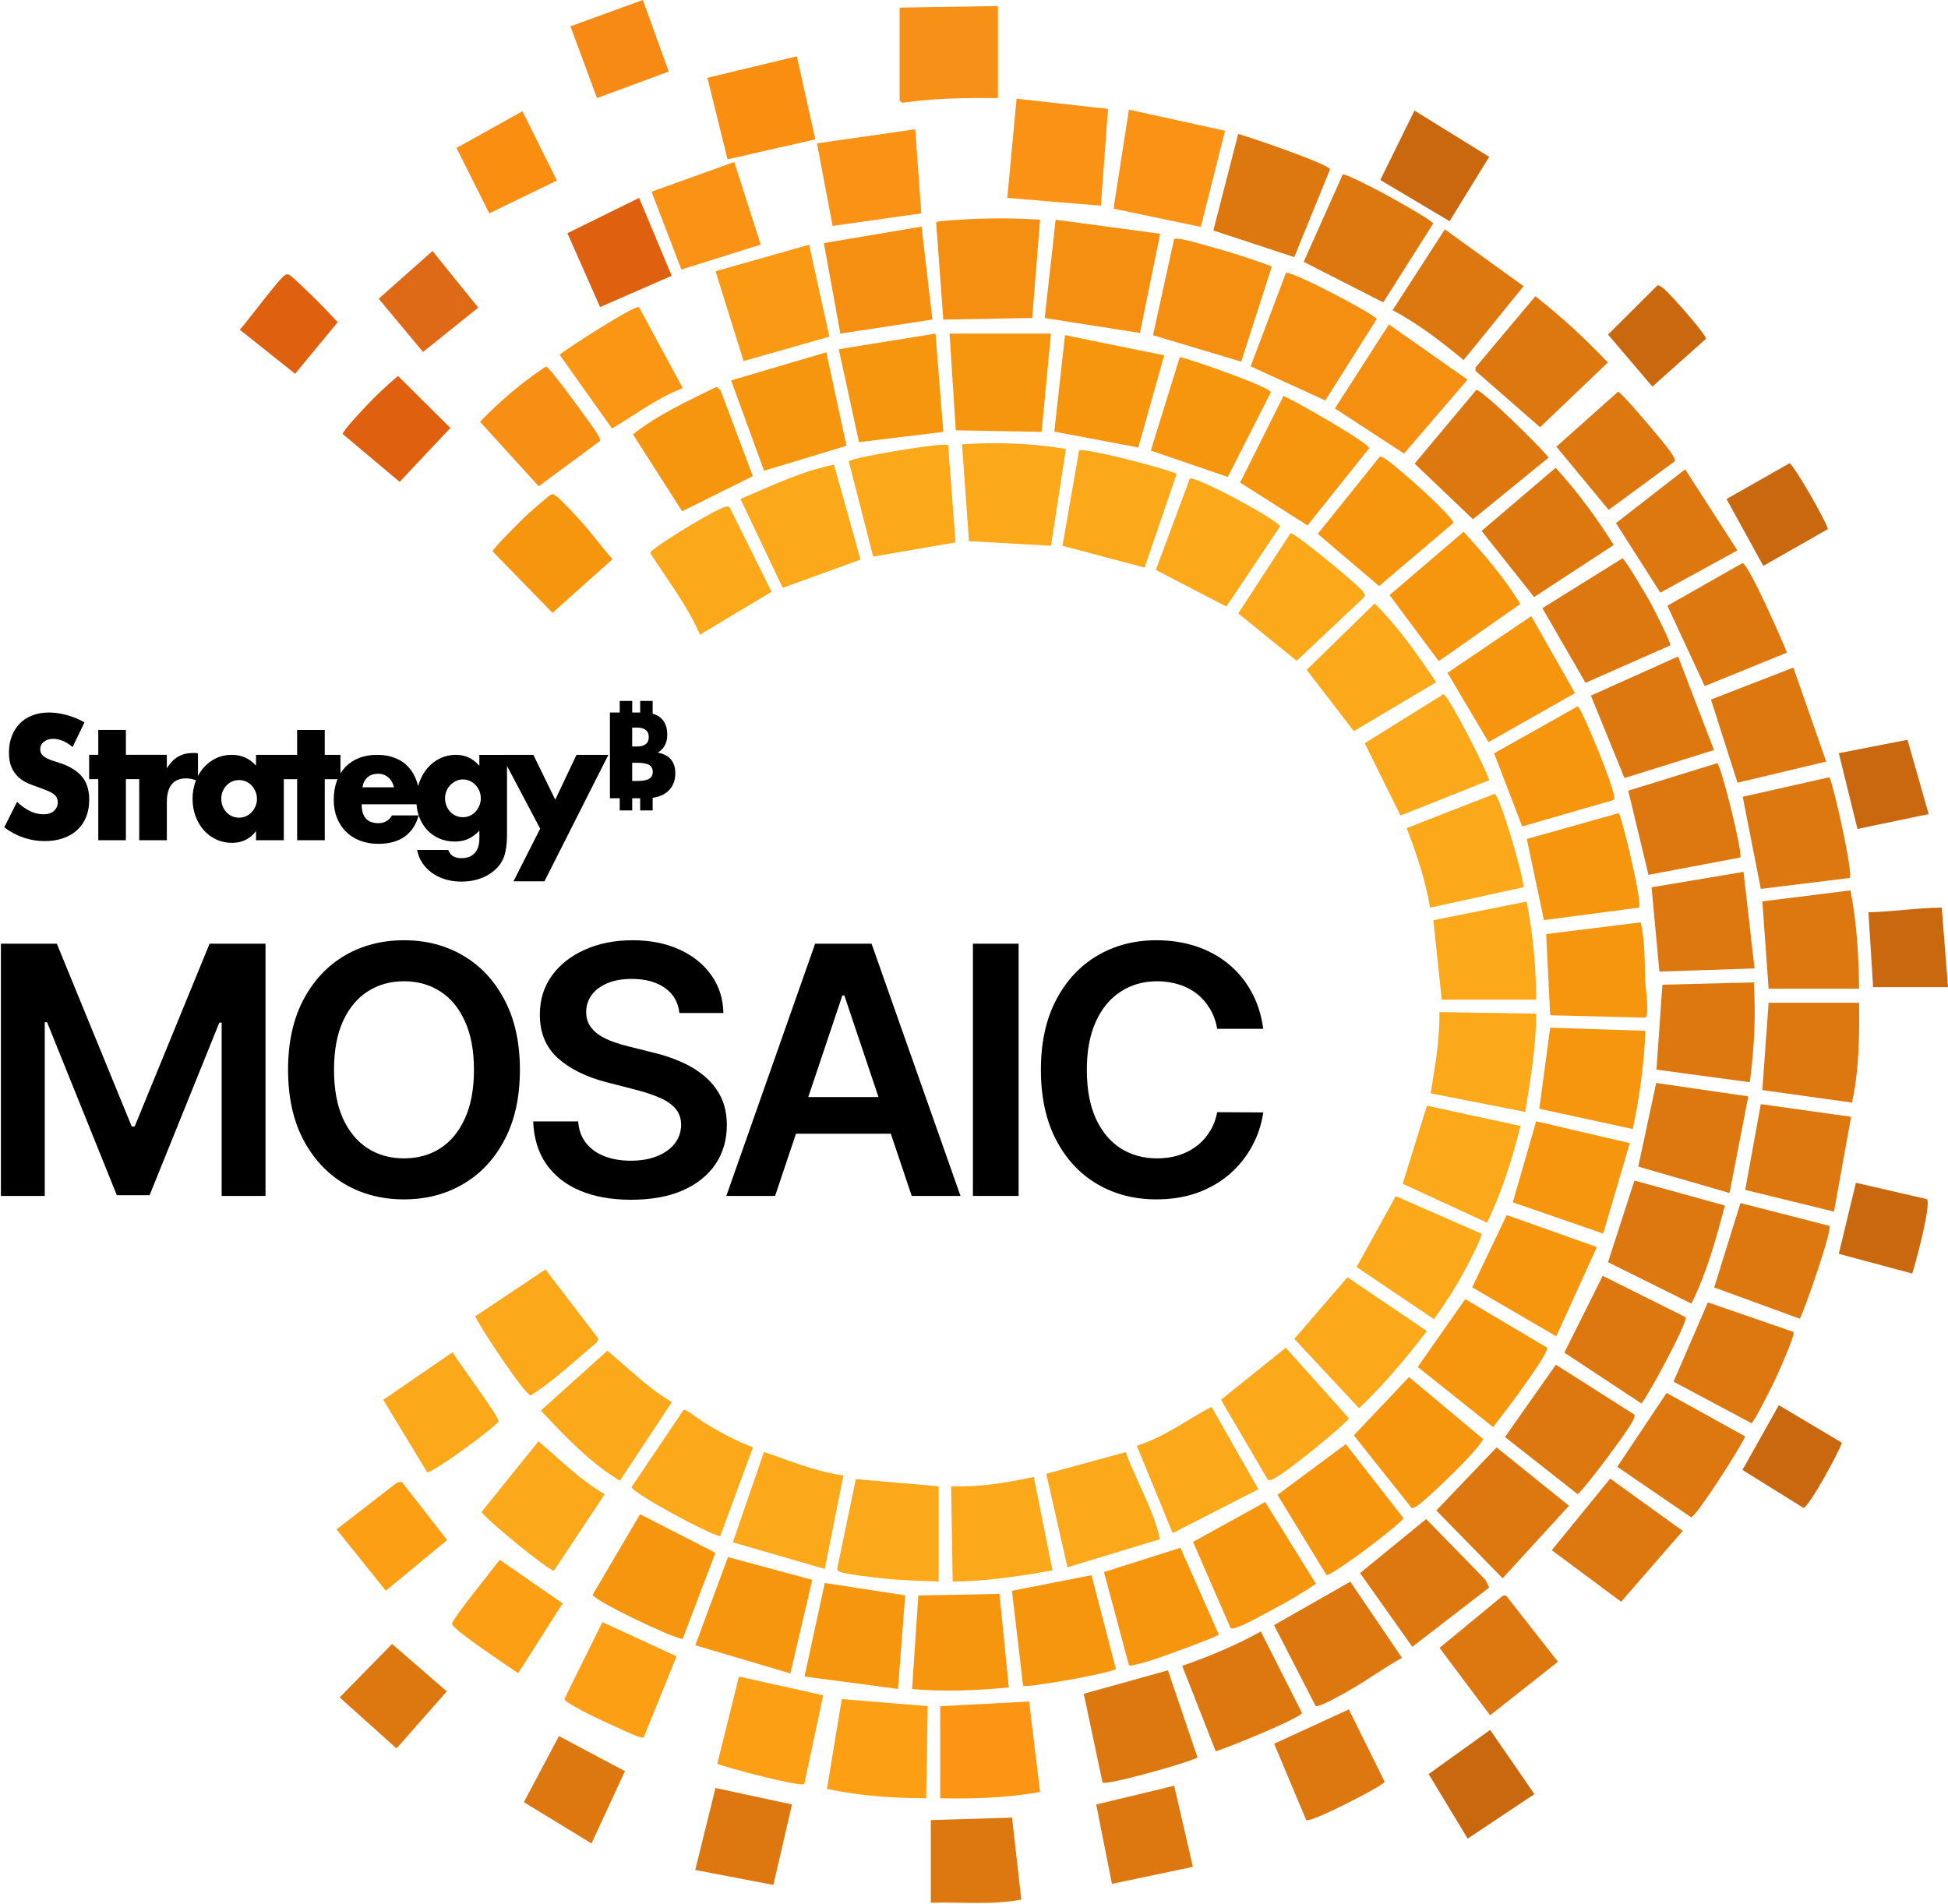 <svg width="1381" height="1350" viewBox="0 0 1381 1350" fill="none" xmlns="http://www.w3.org/2000/svg">
<g clip-path="url(#clip0_496_3984)">
<path d="M43.213 541.298C41.492 540.679 39.732 540.118 37.972 539.577C36.211 539.035 34.625 538.416 33.213 537.681C31.801 536.965 30.679 536.094 29.809 535.108C28.939 534.121 28.513 532.864 28.513 531.335C28.513 529.13 29.383 527.331 31.105 525.957C32.826 524.584 35.07 523.887 37.817 523.887C39.983 523.887 42.208 524.371 44.529 525.319C46.831 526.267 49.152 527.737 51.453 529.73L59.887 512.202C55.844 509.92 51.627 508.179 47.237 506.998C42.846 505.818 38.629 505.219 34.587 505.219C30.254 505.219 26.347 505.915 22.846 507.289C19.345 508.662 16.385 510.597 13.967 513.073C11.55 515.549 9.673 518.529 8.339 522.011C7.004 525.493 6.346 529.362 6.346 533.638C6.346 537.913 6.985 541.453 8.242 544.239C9.499 547.025 11.163 549.327 13.213 551.165C15.263 553.003 17.604 554.473 20.234 555.576C22.865 556.678 25.553 557.704 28.281 558.613C30.583 559.445 32.556 560.219 34.18 560.896C35.805 561.573 37.12 562.327 38.126 563.12C39.132 563.914 39.848 564.804 40.293 565.751C40.718 566.699 40.95 567.841 40.95 569.137C40.95 571.284 40.099 573.18 38.416 574.863C36.714 576.546 34.142 577.378 30.679 577.378C27.643 577.378 24.587 576.662 21.492 575.212C18.397 573.761 15.263 571.555 12.091 568.576L3 586.664C11.801 593.145 21.356 596.395 31.666 596.395C36.637 596.395 41.086 595.679 45.032 594.267C48.958 592.855 52.285 590.862 54.974 588.308C57.682 585.755 59.732 582.679 61.144 579.081C62.556 575.502 63.252 571.478 63.252 567.048C63.252 560.489 61.647 555.15 58.436 551.068C55.225 546.986 50.157 543.717 43.233 541.279L43.213 541.298Z" fill="black"/>
<path d="M393.622 566.972C388.458 556.39 383.294 545.808 378.109 535.225C365.344 535.245 352.577 535.264 339.831 535.284V543.022C335.362 537.837 329.85 535.225 323.293 535.225C319.25 535.225 315.517 536.038 312.094 537.682C308.67 539.327 305.71 541.571 303.215 544.434C300.72 547.297 298.766 550.663 297.316 554.513C296.967 555.442 296.658 556.39 296.406 557.357C296.155 556.293 295.864 555.268 295.535 554.281C294.163 550.199 292.19 546.736 289.579 543.912C286.986 541.087 283.814 538.92 280.061 537.45C276.31 535.961 272.093 535.225 267.412 535.225C262.731 535.225 258.379 535.961 254.588 537.45C250.796 538.94 247.566 541.049 244.917 543.815C243.581 545.189 242.383 546.717 241.357 548.4V535.225H230.216V517.582H210.641V535.225C200.931 535.225 191.221 535.225 181.511 535.225V542.906C176.965 537.798 171.24 535.225 164.315 535.225C160.215 535.225 156.462 536.038 153.077 537.682C149.692 539.327 146.772 541.552 144.315 544.376C142.787 546.136 141.472 548.09 140.35 550.218V534.161C139.557 534.007 138.86 533.929 138.241 533.929H136.559C132.516 533.929 128.996 534.858 125.959 536.734C122.922 538.611 120.369 541.3 118.28 544.802V535.187H89.246V517.544H69.672V535.187H63.192V552.482H69.672V581.868V595.778H89.246C89.246 581.346 89.246 566.914 89.246 552.482H98.705V595.778H118.28V581.868V568.752C118.28 563.258 119.421 559.079 121.684 556.216C123.947 553.352 127.351 551.921 131.897 551.921C134.392 551.921 136.732 552.385 138.937 553.333C138.803 553.643 138.686 553.972 138.57 554.3C137.197 558.073 136.52 562.077 136.52 566.275C136.52 570.783 137.217 574.942 138.628 578.753C140.04 582.565 141.994 585.892 144.528 588.716C147.042 591.541 150.002 593.746 153.386 595.294C156.771 596.861 160.485 597.635 164.528 597.635C171.666 597.635 177.332 594.849 181.511 589.277V595.797H201.202V552.501H210.661V595.797H230.235V552.501H239.288C239.113 552.946 238.92 553.372 238.766 553.836C237.314 557.763 236.599 562.174 236.599 567.069C236.599 571.963 237.353 576.084 238.862 579.895C240.37 583.706 242.517 586.995 245.303 589.742C248.089 592.489 251.415 594.617 255.304 596.107C259.191 597.596 263.486 598.331 268.167 598.331C283.446 598.331 293.003 591.618 296.833 578.173C296.948 578.502 297.044 578.831 297.16 579.14C298.496 582.758 300.372 585.873 302.789 588.465C305.208 591.057 308.071 593.089 311.397 594.54C314.705 595.99 318.361 596.706 322.325 596.706C324.124 596.706 325.787 596.571 327.296 596.3C328.805 596.029 330.257 595.584 331.629 594.984C333.002 594.365 334.357 593.592 335.691 592.644C337.025 591.696 338.418 590.496 339.85 589.045V594.656C339.85 599.008 338.747 602.413 336.562 604.851C334.357 607.288 331.203 608.507 327.103 608.507C322.268 608.507 319.173 606.553 317.8 602.665H295.73C296.309 605.876 297.45 608.836 299.192 611.544C300.913 614.253 303.138 616.613 305.845 618.644C308.554 620.676 311.706 622.243 315.304 623.403C318.903 624.545 322.867 625.125 327.2 625.125C331.03 625.125 334.57 624.661 337.858 623.752C341.146 622.842 344.067 621.585 346.678 619.979C349.27 618.373 351.494 616.478 353.332 614.311C355.17 612.144 356.524 609.784 357.394 607.269C358.051 605.276 358.555 602.994 358.902 600.401C359.27 597.809 359.444 594.868 359.444 591.58V543.099L382.946 587.575L364.028 624.912H385.982C401.089 595.023 416.195 565.115 431.302 535.225H408.71C403.7 545.808 398.67 556.39 393.661 566.972H393.622ZM181.144 571.653C180.466 573.259 179.558 574.672 178.435 575.89C177.314 577.109 175.979 578.057 174.432 578.753C172.885 579.45 171.24 579.779 169.518 579.779C167.798 579.779 166.037 579.431 164.49 578.753C162.942 578.057 161.608 577.109 160.485 575.89C159.364 574.672 158.493 573.24 157.835 571.596C157.177 569.951 156.868 568.171 156.868 566.275C156.868 564.38 157.197 562.735 157.835 561.188C158.493 559.62 159.364 558.228 160.485 557.009C161.608 555.79 162.942 554.842 164.49 554.146C166.037 553.449 167.719 553.12 169.518 553.12C171.317 553.12 172.885 553.469 174.432 554.146C175.979 554.842 177.314 555.79 178.435 557.009C179.558 558.228 180.447 559.659 181.144 561.304C181.82 562.948 182.169 564.689 182.169 566.508C182.169 568.326 181.82 570.067 181.144 571.653ZM260.564 551.166C262.479 549.483 264.936 548.651 267.972 548.651C271.01 548.651 273.311 549.522 275.323 551.282C277.334 553.043 278.67 555.364 279.326 558.266H256.947C257.451 555.21 258.669 552.849 260.564 551.166ZM277.915 578.192C275.748 581.849 272.537 583.686 268.283 583.686C260.351 583.686 256.387 579.218 256.387 570.28H295.285C295.497 573.085 296.02 575.716 296.833 578.173H277.915V578.192ZM339.793 571.267C339.115 572.911 338.205 574.343 337.084 575.561C335.963 576.78 334.627 577.728 333.08 578.424C331.532 579.121 329.889 579.45 328.167 579.45C326.445 579.45 324.685 579.102 323.137 578.424C321.59 577.728 320.256 576.78 319.134 575.561C318.012 574.343 317.142 572.911 316.484 571.267C315.826 569.622 315.517 567.842 315.517 565.947C315.517 564.051 315.865 562.387 316.541 560.801C317.219 559.195 318.147 557.802 319.309 556.622C320.469 555.442 321.803 554.494 323.312 553.759C324.821 553.043 326.445 552.675 328.187 552.675C329.928 552.675 331.455 553.024 333.002 553.701C334.55 554.397 335.904 555.345 337.064 556.564C338.225 557.783 339.135 559.195 339.831 560.801C340.508 562.406 340.855 564.167 340.855 566.063C340.855 567.958 340.508 569.642 339.831 571.267H339.793Z" fill="black"/>
<path d="M478.084 543.217C477.658 541.611 476.923 540.16 475.918 538.864C474.951 537.568 473.654 536.504 472.049 535.633C470.482 534.724 468.587 534.047 466.323 533.621C468.587 532.228 470.25 530.526 471.333 528.533C472.455 526.483 473.036 523.929 473.036 520.873C473.036 515.823 471.584 511.954 468.683 509.265C467.097 507.795 465.086 506.731 462.687 506.073V497H453.828V505.222H448.199V497H439.34V505.222H432.397V566.025H439.34V574.654H448.199V566.025H453.828V574.654H462.687V565.697C464.022 565.503 465.299 565.252 466.497 564.884C469.07 564.129 471.256 563.007 473.036 561.499C474.854 559.99 476.265 558.132 477.232 555.927C478.258 553.722 478.761 551.187 478.761 548.343C478.761 546.525 478.548 544.803 478.123 543.178L478.084 543.217ZM459.922 522.633C459.922 527.102 457.116 529.327 451.488 529.327H448.18V515.92H451.488C457.116 515.92 459.922 518.145 459.922 522.614V522.633ZM460.192 552.232C458.47 553.257 455.627 553.76 451.642 553.76H448.18V540.857H451.642C455.627 540.857 458.47 541.36 460.192 542.385C463.634 544.184 463.654 550.433 460.192 552.232Z" fill="black"/>
<path d="M822.481 165.762L808.148 236.092L740.626 225.485L748.374 155.802L822.481 165.762Z" fill="#F48F12"/>
<path d="M879.938 256.409L817.399 237.701L832.347 169.544C834.708 167.813 853.908 173.775 858.1 174.919C872.793 178.934 887.365 183.64 901.638 188.943L879.933 256.409H879.938Z" fill="#F48F12"/>
<path d="M789.407 147.961L800.317 77.746L868.464 92.727L851.287 160.879L789.407 147.961Z" fill="#FA9216"/>
<path d="M737.315 155.802L731.768 225.474L668.732 226.597L663.688 157.992C664.496 156.858 665.801 156.969 667.018 156.853C690.326 154.707 713.973 154.149 737.309 155.802H737.315Z" fill="#F48F12"/>
<path d="M745.052 386.967L686.92 383.715L682.01 315.066C706.491 313.34 731.481 314.275 755.631 318.361L745.052 386.967Z" fill="#FBA81A"/>
<path d="M677.429 384.589L619.015 394.67L601.729 327.165C603.847 324.279 669.206 313.467 672.125 315.541L677.423 384.589H677.429Z" fill="#FBA81A"/>
<path d="M811.405 402.445L753.246 387L764.969 319.501C767.469 316.957 826.701 332.198 834.172 336.035L811.399 402.44L811.405 402.445Z" fill="#FBA81A"/>
<path d="M745.055 236.54L738.414 306.229L677.578 305.123L673.16 236.54H745.055Z" fill="#F6960F"/>
<path d="M780.438 145.848L714.089 140.318L720.686 70.01L785.492 77.21L780.438 145.848Z" fill="#FA9216"/>
<path d="M939.542 283.954L886.614 259.755L911.643 193.489C915.99 192.15 969.393 220.116 976.079 226.033L939.542 283.954Z" fill="#F48F12"/>
<path d="M978.007 323.98C979.019 323.576 979.733 324.085 980.601 324.472C984.505 326.198 1000.65 340.537 1004.98 344.364C1008.57 347.538 1030.91 368.17 1030.35 370.808L977.67 415.557L934.221 378.545L978.007 323.98Z" fill="#F6960F"/>
<path d="M980.612 214.42L924.228 185.653L951.889 123.728C953.161 122.622 976.824 134.982 980.274 136.812C984.599 139.112 1016.02 156.477 1016.01 158.572L980.617 214.42H980.612Z" fill="#DD7810"/>
<path d="M806.959 317.283L747.423 306.063L755.01 237.646L825.335 251.969L806.959 317.283Z" fill="#F6960F"/>
<path d="M1189.65 465.481L1215.11 531.83L1151.64 551.677L1127.83 493.236L1189.65 465.481Z" fill="#DD7810"/>
<path d="M707.445 4.286V69.54C685.071 69.346 662.592 69.529 640.422 72.808C639.498 73.062 637.768 71.674 637.768 71.199V5.392L707.445 4.286Z" fill="#F79016"/>
<path d="M591.223 329.532L610.014 396.805L554.874 416.801L524.951 353.798C546.54 344.718 568.174 334.017 591.217 329.538L591.223 329.532Z" fill="#FBA81A"/>
<path d="M917.525 182.329L860.173 163.439L877.781 94.972C885.639 97.068 941.84 116.296 942.935 120.028L917.53 182.324L917.525 182.329Z" fill="#DD7810"/>
<path d="M946.348 289.611L984.648 230.048L1040.36 269.206L995.354 321.608L946.348 289.611Z" fill="#F48F12"/>
<path d="M843.49 339.398C846.277 336.887 902.213 366.384 907.528 373.125L869.393 430.073L819.407 404.143L843.49 339.398Z" fill="#FBA81A"/>
<path d="M575.843 1120.24L560.299 1186.57L492.927 1166.62L516.07 1104.11L575.843 1120.24Z" fill="#F6960F"/>
<path d="M1046.6 276.477C1050.31 275.864 1093.1 317.814 1097.85 324.467L1044.23 368.198L1002.87 328.736L1046.6 276.477H1046.6Z" fill="#DD7810"/>
<path d="M1311.33 622.544L1248.29 630.286L1235.46 564.966L1296.98 551.108C1300.48 558.977 1313.94 619.995 1311.33 622.544Z" fill="#DD7810"/>
<path d="M1046.03 262.951L1046.05 260.54L1088.46 210.051C1106.83 224.379 1123.79 240.173 1139.87 257.012L1091.78 302.95L1046.03 262.957V262.951Z" fill="#DD7810"/>
<path d="M585.787 249.812L600.087 316.1L541.641 333.785L518.321 269.737L585.787 249.812Z" fill="#F6960F"/>
<path d="M1222.85 854.804C1216.6 878.411 1209.97 902.611 1199.08 924.36L1139.98 894.99L1158.7 837.091L1222.85 854.798V854.804Z" fill="#DD7810"/>
<path d="M1184.05 457.646L1124.03 484.179L1093.44 431.223L1150.24 395.876C1152.01 396.401 1167.81 423.244 1169.94 427.142C1172.07 431.041 1185.09 456.169 1184.05 457.651V457.646Z" fill="#DD7810"/>
<path d="M661.001 226.58L595.747 236.551L584.057 172.364L653.331 160.702L661.001 226.58Z" fill="#F48F12"/>
<path d="M1102.84 331.683C1118.22 348.577 1131.87 367.091 1144.04 386.419L1087.56 423.359L1050.35 376.454L1102.84 331.683Z" fill="#DD7810"/>
<path d="M909.868 280.78C917.41 283.722 970.686 314.269 970.631 317.831L926.911 372.556L879.148 342.179L909.862 280.78H909.868Z" fill="#F6960F"/>
<path d="M987.265 219.928L1024.3 162.648L1080.12 202.928L1037.59 255.325C1021.89 242.225 1005.36 229.572 987.265 219.928Z" fill="#DD7810"/>
<path d="M665.418 1053.88V1121.34C651.687 1120.93 637.73 1120.54 624.082 1118.99C618.441 1118.36 599.451 1116.24 595.42 1114.48C594.192 1113.95 593.418 1113.57 593.567 1112.04L606.723 1048.82L665.418 1053.87V1053.88Z" fill="#FBA81A"/>
<path d="M663.212 236.54L668.742 306.229L608.957 313.506L594.629 247.616L663.212 236.54Z" fill="#F6960F"/>
<path d="M898.878 1049.37L865.604 992.528L911.52 955.638L956.224 1005.61C955.848 1007.79 932.24 1027.09 928.535 1029.98C921.579 1035.4 910.978 1044.08 903.606 1048.18C902.119 1049.01 900.664 1049.84 898.878 1049.37Z" fill="#FBA81A"/>
<path d="M815.83 319.479L836.39 253.224C844.21 254.723 900.179 274.304 900.969 278.103L870.411 338.187L815.83 319.479Z" fill="#F6960F"/>
<path d="M955.229 905.691L1011.55 943.826C996.765 963.126 981.115 981.762 963.485 998.551L917.608 949.356L955.229 905.691Z" fill="#FBA81A"/>
<path d="M573.6 173.52L587.967 238.719L527.132 255.978L507.257 192.317L573.6 173.52Z" fill="#FA9913"/>
<path d="M1103.27 947.569L1043.69 912.78L1068.14 861.567L1132.07 884.245L1103.27 947.569Z" fill="#F6960F"/>
<path d="M1037.59 377.051C1052.12 393.072 1066.68 409.833 1077.78 428.27L1019.97 468.783L985.113 421.938L1037.59 377.051Z" fill="#F6960F"/>
<path d="M1240.48 767.359L1174.31 758.444L1178.53 698.228L1243.35 696.586C1244.8 720.216 1243.65 743.961 1240.48 767.359Z" fill="#DD7810"/>
<path d="M1239.41 777.401L1226.12 845.912L1161.41 827.204L1174.12 767.889L1239.41 777.401Z" fill="#DD7810"/>
<path d="M1060.97 1026.31L1112.31 1067.69L1065.24 1119.11L1018.25 1071.02L1060.97 1026.31Z" fill="#DD7810"/>
<path d="M1158.65 1003.05C1159.01 1004.24 1158.57 1005.21 1158.12 1006.28C1155.64 1012.23 1141.12 1031.3 1136.4 1037.65C1134.32 1040.44 1119.75 1059.39 1118.33 1059.39L1066.92 1018.95L1103.01 967.671L1158.66 1003.05H1158.65Z" fill="#DD7810"/>
<path d="M732.88 1047.24L746.113 1113.56C722.755 1117.58 699.18 1121.32 675.374 1121.35L674.268 1053.87C694.07 1054.58 713.674 1051.42 732.886 1047.24H732.88Z" fill="#FBA81A"/>
<path d="M1136.19 904.657L1195.1 934.043C1196.25 937.986 1169.03 988.718 1163.69 995.194L1109.02 959.105L1136.19 904.657Z" fill="#DD7810"/>
<path d="M483.94 1162.18C475.905 1161.24 420.478 1134.58 420.163 1130.76L453.769 1073.69L507.15 1101.05L483.94 1162.18Z" fill="#F6960F"/>
<path d="M1089.02 718.755C1089.03 742.236 1084.92 765.373 1081.27 788.439L1014.26 775.216C1017.28 756.188 1020.81 737.071 1020.44 717.655L1089.02 718.761V718.755Z" fill="#FBA81A"/>
<path d="M1296.91 869.221C1299.21 871.809 1279.65 928.016 1275.95 935.072L1215.26 912.897L1233.85 853.04L1296.91 869.221Z" fill="#DD7810"/>
<path d="M1233.76 608.017L1168.65 620.327L1154.31 560.642L1217.36 541.16C1220.32 542.935 1235.63 605.108 1233.76 608.012L1233.76 608.017Z" fill="#DD7810"/>
<path d="M872.385 1154.38L845.791 1093.31L896.921 1065.04L932.922 1123.03C923.432 1129.47 913.367 1135.37 903.237 1140.72C896.202 1144.44 884.462 1151.25 877.467 1153.66C875.808 1154.23 874.199 1155.06 872.385 1154.38Z" fill="#F6960F"/>
<path d="M1000.68 1069.21L959.769 1017.74L998.894 976.442L1051.33 1020.3C1051.5 1021.24 1047.45 1026.18 1046.45 1027.35C1037.92 1037.39 1023.23 1051.66 1013.28 1060.55C1011.09 1062.5 1002.74 1070.4 1000.68 1069.21V1069.21Z" fill="#F6960F"/>
<path d="M1077.96 798.404C1071.99 821.73 1064.71 845.398 1054.18 866.937L994.416 839.365L1011.6 784.01L1077.96 798.404Z" fill="#FBA81A"/>
<path d="M1096.68 955.533C1098.18 957.634 1084.9 976.132 1082.63 979.467C1075.03 990.588 1066.63 1001.19 1058.54 1011.92L1005.07 969.275L1038.76 921.164L1096.68 955.533Z" fill="#F6960F"/>
<path d="M1080.09 629.08L1013.82 643.558C1010.56 624.153 1004.23 605.434 997.225 587.163L1059.58 562.87C1063.25 563.998 1080.03 620.962 1080.09 629.08Z" fill="#FBA81A"/>
<path d="M666.525 1209.82L729.567 1206.5L737.314 1270.64C713.956 1274.8 690.238 1275.59 666.525 1275.08V1209.82Z" fill="#FC9414"/>
<path d="M1162 643.536L1094.55 652.407L1082.38 594.895L1147.67 576.535C1151.1 583.901 1164.46 641.142 1162 643.536Z" fill="#F6960F"/>
<path d="M954.067 1024.02L994.934 1076.4C994.508 1078.89 968.058 1098.89 963.922 1101.87C960.758 1104.14 942.283 1117.4 940.414 1116.86L905.63 1059.95L954.067 1024.02Z" fill="#F6960F"/>
<path d="M1022.1 708.807L1016.14 652.512L1082.23 639.278C1086.78 662.023 1088.98 685.526 1089.02 708.807H1022.1Z" fill="#FBA81A"/>
<path d="M476.287 994.171L439.778 1049.44C438.163 1049.91 437.904 1048.89 437.024 1048.35C417.702 1036.51 398.867 1016.67 383.417 1000.2L430.549 957.734C445.513 970.193 459.349 984.306 476.287 994.171Z" fill="#FBA81A"/>
<path d="M957.258 1121.5L993.894 1175.52C980.877 1182.7 968.904 1191.68 955.931 1198.95C952.027 1201.14 935.708 1210.66 932.705 1209.71L903.208 1152.33L957.258 1121.51V1121.5Z" fill="#DD7810"/>
<path d="M1271.37 473.367L1294.65 540.009L1231.77 554.99L1212.94 496.029L1271.37 473.367Z" fill="#DD7810"/>
<path d="M797.995 1029.69C805.671 1050.32 817.494 1069.97 822.377 1091.38L756.747 1111.29L741.728 1045.03L797.995 1029.69V1029.69Z" fill="#FBA81A"/>
<path d="M1144.23 567.156L1079.11 586.002L1059.22 534.158L1118.33 500.901C1120.52 500.945 1134.57 535.767 1136.3 540.418C1137.69 544.145 1145.97 565.132 1144.23 567.156Z" fill="#F6960F"/>
<path d="M1098.97 719.872L1096.12 662.316L1163.19 653.994C1166.33 667.863 1165.83 682.08 1166.39 696.132C1166.56 700.462 1169.48 719.491 1166.51 721.603L1098.97 719.872Z" fill="#F6960F"/>
<path d="M1166.44 730.921C1165.62 754.379 1162.29 777.666 1157.55 800.571L1091.25 786.177L1098.97 728.704L1166.44 730.916V730.921Z" fill="#F6960F"/>
<path d="M657.683 1209.82L656.577 1275.08C633.042 1275.02 609.29 1273.4 586.269 1268.47L596.765 1204.76L657.683 1209.81V1209.82Z" fill="#FC9F15"/>
<path d="M992.854 578.26L967.494 527.019L1023.22 492.313C1026.68 492.595 1053.78 545.65 1055.74 553.248L992.854 578.266V578.26Z" fill="#FBA81A"/>
<path d="M1236.03 618.203L1243.86 686.692L1176.38 688.904L1170.85 629.169L1236.03 618.203Z" fill="#DD7810"/>
<path d="M1085.56 436.864L1116.55 491.495L1055.26 526.19L1026.18 477.084L1085.56 436.864Z" fill="#F6960F"/>
<path d="M827.989 1184.39L848.998 1246.27C841.72 1250.04 784.297 1266.22 781.626 1263.93L768.304 1201.01L827.984 1184.39H827.989Z" fill="#DD7810"/>
<path d="M959.774 518.432L926.356 474.977L974.544 427.906C991.278 444.601 1004.96 464.138 1018.11 483.747L959.774 518.437V518.432Z" fill="#FBA81A"/>
<path d="M1271.47 944.423C1273 946.215 1260.42 974.047 1258.43 978.311C1256.43 982.574 1243.66 1008.21 1241.67 1009.15L1186.42 979.688L1210.78 923.459L1271.46 944.428L1271.47 944.423Z" fill="#DD7810"/>
<path d="M773.795 1116.91L791.054 1183.32C789.147 1186.07 728.134 1197.07 725.292 1195.3L717.395 1127.98L773.795 1116.92V1116.91Z" fill="#F6960F"/>
<path d="M1317.96 711.019C1318.21 734.66 1318 758.782 1312.93 781.825L1249.38 772.95L1253.81 711.019H1317.96Z" fill="#DD7810"/>
<path d="M782.65 1114.71L836.855 1097.49L864.029 1158.99C863.294 1160.21 842.921 1167.71 839.637 1168.92C829.71 1172.56 813.612 1178.79 803.697 1180.6C802.525 1180.82 801.452 1181.52 800.291 1180.61L782.65 1114.71Z" fill="#F6960F"/>
<path d="M858.875 997.533L892.088 1055.99L831.335 1087.06L805.886 1025.13C825.092 1019.21 841.494 1006.7 858.88 997.539L858.875 997.533Z" fill="#FBA81A"/>
<path d="M1155.39 810.57L1136.56 874.707L1072.47 852.52L1089.03 795.069L1155.39 810.57Z" fill="#F6960F"/>
<path d="M597.92 1046.18L584.676 1112.5L519.532 1093.58L541.597 1029.57C560.139 1035.83 578.299 1043.56 597.92 1046.18Z" fill="#FBA81A"/>
<path d="M1055.75 1125.65L1001.23 1167.71L964.187 1115.41L1011.04 1077.12L1053.09 1120.22L1055.75 1125.65Z" fill="#DD7810"/>
<path d="M1237.22 1018.5C1234.26 1025.95 1202.59 1075.28 1198.9 1075.88L1146.54 1040.06L1181.51 987.684L1237.21 1018.51L1237.22 1018.5Z" fill="#DD7810"/>
<path d="M838.099 1181.21C857.272 1174.47 876.063 1166.75 893.83 1156.85L923.029 1214.63C921.967 1218.24 869.482 1239.71 861.85 1241.76L838.099 1181.21V1181.21Z" fill="#DD7810"/>
<path d="M1312.3 791.872L1300.17 859.139L1237.24 843.716L1248.28 782.903L1312.3 791.872Z" fill="#DD7810"/>
<path d="M1208.52 486.484L1182.06 429.514L1235.39 399.221C1239.9 400.587 1263.77 454.654 1266.82 462.761L1208.52 486.479V486.484Z" fill="#DD7810"/>
<path d="M533.805 1026.24L510.568 1089.27C502.306 1087.92 448.057 1058.47 447.747 1054.44L484.676 999.601C486.667 999.297 496.71 1007.25 499.613 1008.99C510.54 1015.53 521.821 1021.88 533.805 1026.24V1026.24Z" fill="#FBA81A"/>
<path d="M508.018 274.288L510.817 276.688L533.672 337.628L483.603 362.535L448.737 308.021C466.599 293.742 487.679 284.369 508.024 274.288H508.018Z" fill="#F6960F"/>
<path d="M1050.24 874.795C1051.29 876.277 1040.18 897.479 1038.33 900.891C1031.9 912.781 1024.47 924.438 1016.59 935.415L961.744 898.386L989.499 848.168L1050.24 874.801L1050.24 874.795Z" fill="#FBA81A"/>
<path d="M708.558 1130.19L715.194 1196.55C692.372 1198.66 669.483 1199.64 646.611 1197.66L651.035 1131.29L708.552 1130.19H708.558Z" fill="#F6960F"/>
<path d="M517.082 359.449L546.966 419.61L496.222 450.003C487.209 429.205 473.052 411.127 460.936 392.098C461.35 389.61 483.891 375.746 487.723 373.501C494.541 369.503 505.048 363.132 512 360.179C513.631 359.488 515.301 358.847 517.087 359.455L517.082 359.449Z" fill="#FBA81A"/>
<path d="M636.608 1197.59L570.353 1188.77L584.698 1122.44L641.707 1131.22L636.608 1197.59Z" fill="#F6960F"/>
<path d="M1253.81 701.065L1249.38 639.123L1311.83 631.365C1316.42 654.049 1317.67 677.8 1317.96 701.065H1253.82H1253.81Z" fill="#DD7810"/>
<path d="M967.207 423.315L919.235 468.534L877.859 434.934L914.888 378.047C917.565 377.842 947.642 402.55 951.889 406.305C954.699 408.782 964.935 417.454 966.306 419.538C967.053 420.672 967.987 421.96 967.207 423.326V423.315Z" fill="#FBA81A"/>
<path d="M1100.08 1099.2L1141.53 1048.4L1192.94 1085.52L1149.29 1135.76L1100.08 1099.2Z" fill="#DD7810"/>
<path d="M428.652 1059.52L392.729 1113.67C388.98 1113.94 342.069 1075.37 341.482 1071.97L381.719 1022.01C397.009 1034.94 411.177 1049.37 428.657 1059.52H428.652Z" fill="#FBA81A"/>
<path d="M386.689 900.151L424.348 949.356L422.728 952.199C407.443 964.89 393.06 978.77 376.188 989.46C372.217 989.145 339.972 940.862 336.941 933.336L386.689 900.145V900.151Z" fill="#FBA81A"/>
<path d="M583.575 1202.09L570.187 1265C567.101 1267.14 515.645 1253.64 508.511 1250.61L523.862 1188.8L583.575 1202.09Z" fill="#FC9F15"/>
<path d="M648.823 91.66L653.13 151.267L590.254 160.193L579.189 101.652L648.823 91.66Z" fill="#FA9216"/>
<path d="M452.973 217.804L484.041 275.239C465.897 282.118 450.385 294.019 433.867 303.862L396.689 251.476C402.578 246.759 450.297 215.913 452.979 217.81L452.973 217.804Z" fill="#FB9615"/>
<path d="M1231.69 390.262L1177.05 420.229L1145.61 370.913L1194.64 332.784L1231.69 390.262Z" fill="#DD7810"/>
<path d="M564.9 39.932L577.968 98.81L515.755 112.983L501.516 55.156L564.9 39.932Z" fill="#F98E10"/>
<path d="M425.291 312.732L381.892 344.762L340.273 299.034C354.452 284.468 370.03 270.997 387.101 259.887C389.589 260.319 411.986 291.265 415.26 295.915C417.179 298.642 426.541 310.581 425.291 312.727V312.732Z" fill="#F68F14"/>
<path d="M479.611 1174.44L456.324 1231.88C454.886 1233.12 442.947 1227.35 440.502 1226.25C430.211 1221.6 412.631 1213.73 403.639 1207.82C402.274 1206.93 400.714 1206.35 400.111 1204.63L427.053 1150.21L479.611 1174.44Z" fill="#FC9F15"/>
<path d="M390.798 350.574C392.33 350.165 392.838 350.756 393.95 351.503C397.616 353.964 406.945 364.294 410.507 368.143C418.846 377.151 426.063 387.304 434.192 396.511L391.688 434.558L349.268 391.026C349.483 388.604 371.482 366.943 375.071 363.708C377.072 361.905 389.813 350.845 390.803 350.579L390.798 350.574Z" fill="#F6960F"/>
<path d="M1187.3 327.088L1140.42 361.54L1103.36 316.73L1147.1 277.738C1149.2 277.915 1172.09 305.09 1175.26 309.016C1177.49 311.786 1188.69 324.66 1187.3 327.088Z" fill="#DD7810"/>
<path d="M520.52 114.88L539.295 173.454L483.033 191.095L461.914 135.905L520.52 114.88Z" fill="#FA9216"/>
<path d="M1065.44 1131.42C1066.77 1131.06 1067.75 1131.22 1068.53 1132.43L1104.48 1178.3L1056.37 1216.26L1020.53 1168.45L1065.44 1131.42Z" fill="#DD7810"/>
<path d="M302.758 1043.86L271.701 992.567L320.907 958.779C324.081 964.917 354.153 1004.9 353.418 1007.75C352.577 1011 305.324 1045.64 302.758 1043.86Z" fill="#FBA81A"/>
<path d="M659.888 1290.56L717.472 1288.81L724.047 1346.96C702.972 1350.96 681.261 1348.53 659.893 1349.19V1290.57L659.888 1290.56Z" fill="#DD7810"/>
<path d="M956.246 1212.08L981.579 1263.32C981.098 1265.85 949.389 1281.57 944.528 1283.77C940.972 1285.37 928.933 1291.24 926.046 1290.64L903.274 1236.43L956.246 1212.07V1212.08Z" fill="#DD7810"/>
<path d="M845.68 1323.72L788.29 1335.79L777.12 1279.51L832.414 1266.22L845.68 1323.72Z" fill="#DD7810"/>
<path d="M561.466 1279.5L548.266 1336.54L492.883 1325.94L507.223 1267.8L561.466 1279.5Z" fill="#DD7810"/>
<path d="M398.811 1136.92L367.368 1186.39C360.953 1181.95 321.624 1156.07 320.468 1151.53C319.766 1148.78 350.518 1111.33 354.217 1105.94L398.811 1136.92Z" fill="#FC9F15"/>
<path d="M453.056 140.323L476.199 195.524L425.429 217.743L402.252 165.358L453.056 140.323Z" fill="#DF600E"/>
<path d="M1002.77 78.387L1055.74 111.219L1027.65 156.841L978.534 127.621L1002.77 78.387Z" fill="#CA6810"/>
<path d="M284.811 1050.72L316.973 1092.04L273.497 1127.9L238.591 1084.43L281.642 1051.11L284.811 1050.72Z" fill="#FC9F15"/>
<path d="M1040.48 1303.7L1012.81 1257.93L1056.41 1226.62L1087.77 1272.16L1040.48 1303.7Z" fill="#CA6810"/>
<path d="M396.258 1231L443.025 1255.89L419.345 1307.11L371.367 1277.87L396.258 1231Z" fill="#DD7810"/>
<path d="M282.179 266.595L319.28 303.458L283.313 341.681L243.01 307.771C242.568 305.963 256.581 291.032 258.953 288.51C266.236 280.768 274.006 273.397 282.185 266.595H282.179Z" fill="#DF600E"/>
<path d="M474.088 50.732L423.223 69.54L404.404 18.669L455.723 0L474.088 50.732Z" fill="#F78A14"/>
<path d="M1223.99 353.831L1268.6 328.498C1271.52 329.062 1296.36 372.594 1295.75 375.237L1250.05 401.25L1223.99 353.831Z" fill="#CA6810"/>
<path d="M370.359 78.902L394.802 128.003L346.846 151.262L323.642 104.909L370.359 78.902Z" fill="#F98E10"/>
<path d="M277.92 1165.66L316.757 1199.3L281.1 1239.75L240.797 1203.59L277.92 1165.66Z" fill="#DD7810"/>
<path d="M1327.91 699.959L1324.59 646.865C1341.95 646.456 1359.23 643.713 1376.58 643.547L1381 699.959H1327.91Z" fill="#CA6810"/>
<path d="M1303.57 889.068L1315.7 838.662L1366.14 850.297C1369.06 854.367 1358.14 895.743 1355.61 903.015L1303.57 889.068Z" fill="#CA6810"/>
<path d="M1303.58 534.059L1352.28 524.553L1367.28 577.237L1316.81 587.794L1303.58 534.059Z" fill="#CA6810"/>
<path d="M1305.77 1022.99C1303.73 1029.61 1282.6 1068.42 1278.55 1069.22L1235.28 1042.29L1261.07 996.377L1305.77 1022.99V1022.99Z" fill="#CA6810"/>
<path d="M306.617 177.977L339.067 218.158L299.876 249.541L268.449 211.81L306.617 177.977Z" fill="#DE6A18"/>
<path d="M1174.95 202.376C1177.62 201.679 1184.68 209.891 1186.91 212.197C1190.12 215.498 1209.85 237.85 1209.4 240.256L1171.42 274.127L1139.98 237.248L1174.96 202.376H1174.95Z" fill="#CA6810"/>
<path d="M202.785 194.634C204.328 194.241 204.809 194.8 205.926 195.552C208.475 197.266 215.653 204.477 218.612 207.214C225.851 213.917 232.559 221.338 239.438 228.405L209.211 265.025L169.992 233.797C174.787 228.809 199.102 195.574 202.785 194.634Z" fill="#DF600E"/>
<path d="M895.56 729.489H862.897C861.966 724.133 860.248 719.388 857.745 715.254C855.241 711.062 852.126 707.51 848.4 704.599C844.674 701.688 840.424 699.505 835.649 698.049C830.933 696.536 825.839 695.779 820.366 695.779C810.643 695.779 802.026 698.224 794.516 703.115C787.005 707.947 781.125 715.05 776.874 724.424C772.624 733.739 770.499 745.122 770.499 758.571C770.499 772.253 772.624 783.781 776.874 793.155C781.183 802.47 787.063 809.515 794.516 814.289C802.026 819.005 810.614 821.363 820.279 821.363C825.635 821.363 830.642 820.665 835.3 819.267C840.016 817.812 844.237 815.687 847.963 812.892C851.748 810.098 854.921 806.662 857.483 802.587C860.103 798.511 861.908 793.854 862.897 788.614L895.56 788.788C894.337 797.289 891.688 805.265 887.613 812.717C883.595 820.17 878.326 826.749 871.805 832.455C865.284 838.102 857.657 842.527 848.924 845.729C840.191 848.873 830.497 850.445 819.842 850.445C804.122 850.445 790.091 846.806 777.748 839.529C765.405 832.251 755.682 821.742 748.578 808.002C741.475 794.261 737.924 777.784 737.924 758.571C737.924 739.3 741.505 722.823 748.666 709.141C755.827 695.4 765.579 684.891 777.922 677.613C790.265 670.336 804.239 666.697 819.842 666.697C829.798 666.697 839.055 668.094 847.614 670.889C856.173 673.683 863.8 677.788 870.495 683.203C877.191 688.559 882.693 695.138 887.001 702.94C891.368 710.683 894.221 719.533 895.56 729.489Z" fill="black"/>
<path d="M722.135 669.142V848H689.734V669.142H722.135Z" fill="black"/>
<path d="M549.496 848H514.912L577.879 669.142H617.878L680.932 848H646.348L598.577 705.822H597.18L549.496 848ZM550.631 777.872H644.951V803.897H550.631V777.872Z" fill="black"/>
<path d="M481.656 718.311C480.841 710.683 477.406 704.745 471.351 700.495C465.354 696.244 457.553 694.119 447.946 694.119C441.192 694.119 435.399 695.138 430.567 697.176C425.734 699.214 422.037 701.979 419.475 705.473C416.914 708.966 415.604 712.954 415.545 717.437C415.545 721.163 416.39 724.395 418.078 727.131C419.825 729.868 422.183 732.197 425.152 734.118C428.121 735.981 431.411 737.553 435.021 738.834C438.63 740.115 442.269 741.192 445.937 742.065L462.705 746.257C469.459 747.829 475.951 749.954 482.18 752.632C488.468 755.311 494.087 758.688 499.036 762.763C504.043 766.839 508.002 771.758 510.913 777.522C513.824 783.286 515.28 790.04 515.28 797.784C515.28 808.264 512.601 817.492 507.245 825.468C501.889 833.386 494.145 839.587 484.014 844.07C473.942 848.495 461.745 850.707 447.422 850.707C433.507 850.707 421.426 848.553 411.179 844.245C400.99 839.936 393.013 833.648 387.249 825.381C381.544 817.113 378.458 807.041 377.992 795.164H409.869C410.334 801.393 412.256 806.575 415.633 810.709C419.01 814.843 423.405 817.928 428.82 819.966C434.293 822.004 440.406 823.023 447.16 823.023C454.205 823.023 460.376 821.975 465.674 819.879C471.031 817.725 475.223 814.755 478.25 810.971C481.278 807.128 482.821 802.645 482.879 797.522C482.821 792.864 481.453 789.021 478.774 785.994C476.096 782.908 472.341 780.346 467.508 778.308C462.734 776.212 457.145 774.349 450.741 772.719L430.392 767.479C415.662 763.695 404.017 757.96 395.459 750.274C386.958 742.531 382.708 732.255 382.708 719.446C382.708 708.908 385.561 699.68 391.267 691.761C397.031 683.843 404.862 677.701 414.759 673.334C424.657 668.909 435.865 666.697 448.383 666.697C461.075 666.697 472.195 668.909 481.744 673.334C491.35 677.701 498.89 683.785 504.363 691.587C509.836 699.33 512.66 708.238 512.834 718.311H481.656Z" fill="black"/>
<path d="M368.578 758.571C368.578 777.843 364.969 794.348 357.749 808.089C350.588 821.771 340.807 832.251 328.405 839.529C316.062 846.806 302.06 850.445 286.398 850.445C270.736 850.445 256.705 846.806 244.304 839.529C231.961 832.193 222.179 821.684 214.96 808.002C207.798 794.261 204.218 777.784 204.218 758.571C204.218 739.3 207.798 722.823 214.96 709.141C222.179 695.4 231.961 684.891 244.304 677.613C256.705 670.336 270.736 666.697 286.398 666.697C302.06 666.697 316.062 670.336 328.405 677.613C340.807 684.891 350.588 695.4 357.749 709.141C364.969 722.823 368.578 739.3 368.578 758.571ZM336.003 758.571C336.003 745.005 333.878 733.565 329.628 724.249C325.436 714.875 319.614 707.801 312.161 703.027C304.709 698.195 296.121 695.779 286.398 695.779C276.675 695.779 268.087 698.195 260.635 703.027C253.182 707.801 247.331 714.875 243.081 724.249C238.889 733.565 236.793 745.005 236.793 758.571C236.793 772.137 238.889 783.606 243.081 792.98C247.331 802.296 253.182 809.37 260.635 814.202C268.087 818.976 276.675 821.363 286.398 821.363C296.121 821.363 304.709 818.976 312.161 814.202C319.614 809.37 325.436 802.296 329.628 792.98C333.878 783.606 336.003 772.137 336.003 758.571Z" fill="black"/>
<path d="M0.641 669.142H40.29L93.389 798.744H95.485L148.583 669.142H188.232V848H157.142V725.123H155.482L106.052 847.476H82.821L33.391 724.861H31.732V848H0.641V669.142Z" fill="black"/>
</g>
<defs>
<clipPath id="clip0_496_3984">
<rect width="1380.36" height="1349.32" fill="white" transform="translate(0.641)"/>
</clipPath>
</defs>
</svg>
